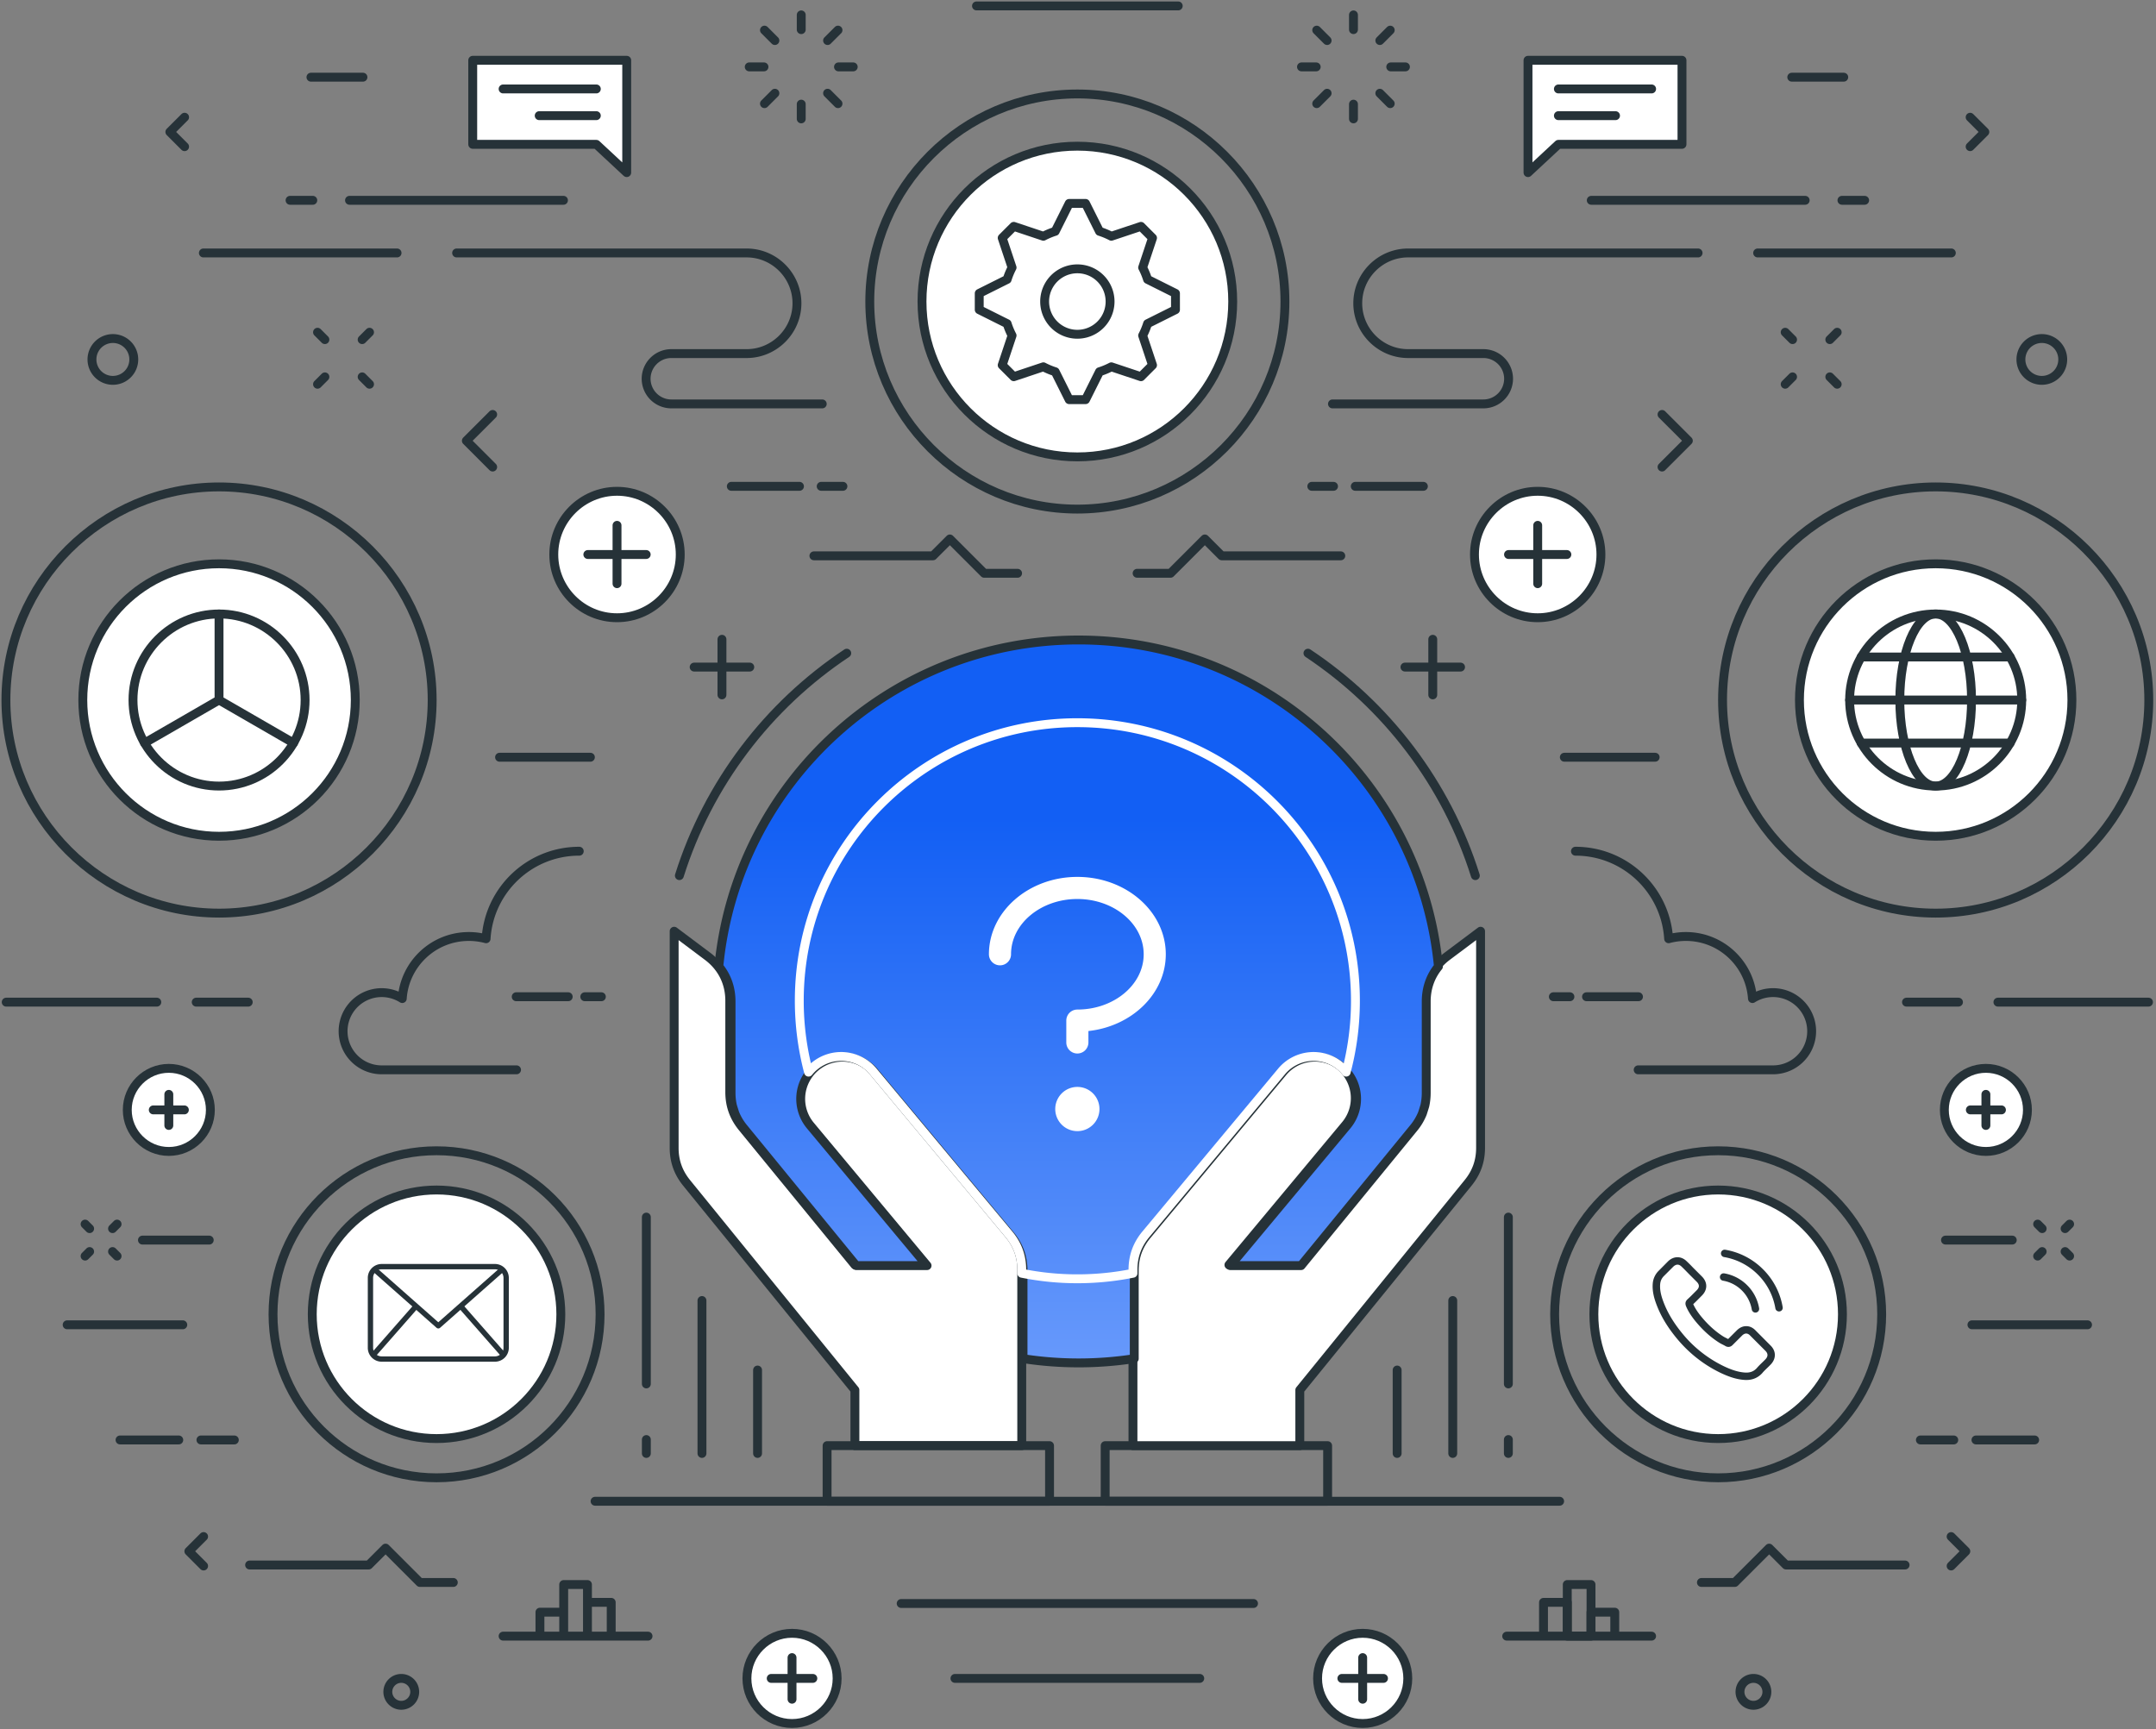 <svg width="364" height="292" fill="none" xmlns="http://www.w3.org/2000/svg"><rect width="100%" height="100%" fill="#808080" stroke="none"/><path d="M226.369 93.847h-20.103l-2.85-2.85-5.797 5.798h-5.639" stroke="#263238" stroke-width="1.5" stroke-miterlimit="22.926" stroke-linecap="round" stroke-linejoin="round"/><path clip-rule="evenodd" d="M181.892 85.957c19.302 0 35.045-15.744 35.045-35.046s-15.743-35.046-35.045-35.046c-19.303 0-35.046 15.744-35.046 35.046s15.743 35.046 35.046 35.046zM326.802 154.174c19.818 0 35.981-16.163 35.981-35.981 0-19.817-16.163-35.98-35.981-35.98s-35.981 16.163-35.981 35.98c0 19.818 16.163 35.981 35.981 35.981zM290.079 249.515c15.207 0 27.609-12.402 27.609-27.609 0-15.206-12.402-27.609-27.609-27.609-15.207 0-27.609 12.403-27.609 27.609 0 15.207 12.402 27.609 27.609 27.609z" stroke="#263238" stroke-width="1.5" stroke-miterlimit="22.926" stroke-linecap="round" stroke-linejoin="round"/><path fill-rule="evenodd" clip-rule="evenodd" d="M259.611 104.3c5.879 0 10.675-4.795 10.675-10.675 0-5.88-4.795-10.675-10.675-10.675-5.879 0-10.674 4.794-10.674 10.675 0 5.88 4.795 10.675 10.674 10.675z" fill="#fff" stroke="#263238" stroke-width="1.5" stroke-miterlimit="22.926" stroke-linecap="round" stroke-linejoin="round"/><path d="M264.537 93.624h-9.852M259.612 98.552v-9.854" stroke="#263238" stroke-width="1.5" stroke-miterlimit="22.926" stroke-linecap="round" stroke-linejoin="round"/><path fill-rule="evenodd" clip-rule="evenodd" d="M335.281 194.412c3.863 0 7.014-3.151 7.014-7.015s-3.151-7.014-7.014-7.014c-3.864 0-7.014 3.15-7.014 7.014-.001 3.864 3.15 7.015 7.014 7.015z" fill="#fff" stroke="#263238" stroke-width="1.5" stroke-miterlimit="22.926" stroke-linecap="round" stroke-linejoin="round"/><path d="M337.905 187.397h-5.248M335.281 190.021v-5.247M265.987 143.721c8.374 0 15.222 6.531 15.73 14.778a11.278 11.278 0 0 1 2.913-.381c5.957 0 10.835 4.624 11.239 10.481a6.519 6.519 0 1 1 3.471 12.034h-22.763" stroke="#263238" stroke-width="1.5" stroke-miterlimit="22.926" stroke-linecap="round" stroke-linejoin="round"/><path fill-rule="evenodd" clip-rule="evenodd" d="m263.104 24.37-5.129 4.774V10.176h25.997V24.37h-20.868z" fill="#fff" stroke="#263238" stroke-width="1.5" stroke-miterlimit="22.926" stroke-linecap="round" stroke-linejoin="round"/><path d="M263.107 15.018h15.735m-15.735 4.51h9.642M280.605 69.978l4.439 4.438-4.439 4.439M329.445 42.71h-32.697m-10.059 0h-48.961c-4.673 0-8.496 3.823-8.496 8.496 0 4.672 3.823 8.494 8.496 8.494h12.721a4.26 4.26 0 0 1 4.247 4.249 4.259 4.259 0 0 1-4.247 4.248h-25.485M301.396 56.098l1.243 1.242m7.535-1.242-1.243 1.242m1.242 7.534-1.242-1.242m-7.535 1.242 1.243-1.242M344.725 64.22a3.531 3.531 0 1 0 0-7.062 3.531 3.531 0 0 0 0 7.063zM268.613 267.536h-4.01v8.713h4.01v-8.713z" stroke="#263238" stroke-width="1.5" stroke-miterlimit="22.926" stroke-linecap="round" stroke-linejoin="round"/><path d="M264.604 270.545h-4.011v5.704h4.011v-5.704zM272.623 272.204h-4.011v4.046h4.011v-4.046zM254.376 276.249h24.464M264.106 127.854h15.335M268.654 33.82h36.118M310.977 33.82h3.834M263.316 253.473H100.467M321.64 264.239h-20.103l-2.851-2.85-5.797 5.797h-5.637M202.557 283.385h-41.331M332.922 223.681h19.521M337.311 169.204h25.422M321.876 169.204h8.777M328.458 209.379h11.274M324.221 243.125h5.636M333.603 243.125h9.911M332.62 19.793l2.485 2.484-2.485 2.485M329.41 259.436l2.484 2.484-2.484 2.485M219.732 11.293h2.485m.086-6.206 1.757 1.758m4.449-4.328v2.485m6.206.086-1.757 1.758m4.327 4.447H234.8m-.086 6.208-1.757-1.758m-4.449 4.327v-2.485m-6.206-.085 1.758-1.758M344.017 206.68l.764.764m4.636-.764-.765.764m.764 4.636-.764-.764m-4.635.764.764-.764M302.506 13.033h8.777M267.853 168.291h8.777M265.053 168.291h-2.799M228.809 82.112h11.504M225.141 82.112h-3.669M211.635 270.737h-59.489" stroke="#263238" stroke-width="1.5" stroke-miterlimit="22.926" stroke-linecap="round" stroke-linejoin="round"/><path clip-rule="evenodd" d="M296.034 287.925c1.251 0 2.27-1.02 2.27-2.27a2.275 2.275 0 0 0-2.27-2.271c-1.25 0-2.27 1.02-2.27 2.271s1.02 2.27 2.27 2.27z" stroke="#263238" stroke-width="1.5" stroke-miterlimit="22.926" stroke-linecap="round" stroke-linejoin="round"/><path d="M137.413 93.847h20.103l2.85-2.85 5.798 5.798h5.637" stroke="#263238" stroke-width="1.5" stroke-miterlimit="22.926" stroke-linecap="round" stroke-linejoin="round"/><path clip-rule="evenodd" d="M36.98 154.174c19.819 0 35.982-16.163 35.982-35.981 0-19.817-16.163-35.98-35.981-35.98S1 98.375 1 118.192c0 19.818 16.164 35.981 35.98 35.981z" stroke="#263238" stroke-width="1.5" stroke-miterlimit="22.926" stroke-linecap="round" stroke-linejoin="round"/><path d="M73.704 249.515c15.248 0 27.609-12.361 27.609-27.609 0-15.248-12.361-27.609-27.61-27.609-15.247 0-27.608 12.361-27.608 27.609 0 15.248 12.36 27.609 27.609 27.609z" stroke="#263238" stroke-width="1.5" stroke-miterlimit="22.926" stroke-linecap="round" stroke-linejoin="round"/><path fill-rule="evenodd" clip-rule="evenodd" d="M104.171 104.3c5.88 0 10.675-4.795 10.675-10.675 0-5.88-4.794-10.675-10.675-10.675-5.878 0-10.674 4.794-10.674 10.675 0 5.88 4.796 10.675 10.674 10.675z" fill="#fff" stroke="#263238" stroke-width="1.5" stroke-miterlimit="22.926" stroke-linecap="round" stroke-linejoin="round"/><path d="M99.245 93.624h9.854M104.172 98.552v-9.854" stroke="#263238" stroke-width="1.5" stroke-miterlimit="22.926" stroke-linecap="round" stroke-linejoin="round"/><path fill-rule="evenodd" clip-rule="evenodd" d="M28.503 194.412c3.863 0 7.014-3.151 7.014-7.015s-3.151-7.014-7.015-7.014c-3.863 0-7.014 3.15-7.014 7.014 0 3.864 3.151 7.015 7.015 7.015z" fill="#fff" stroke="#263238" stroke-width="1.5" stroke-miterlimit="22.926" stroke-linecap="round" stroke-linejoin="round"/><path d="M25.879 187.397h5.247M28.503 190.021v-5.247M97.796 143.721c-8.375 0-15.223 6.531-15.73 14.778a11.28 11.28 0 0 0-2.912-.381c-5.958 0-10.836 4.624-11.24 10.481a6.518 6.518 0 1 0-3.472 12.034h22.764" stroke="#263238" stroke-width="1.5" stroke-miterlimit="22.926" stroke-linecap="round" stroke-linejoin="round"/><path fill-rule="evenodd" clip-rule="evenodd" d="m100.68 24.37 5.129 4.774V10.176H79.811V24.37h20.869z" fill="#fff" stroke="#263238" stroke-width="1.5" stroke-miterlimit="22.926" stroke-linecap="round" stroke-linejoin="round"/><path d="M100.677 15.018H84.942m15.735 4.51h-9.642M83.176 69.978l-4.438 4.438 4.438 4.439M34.338 42.71h32.696m10.06 0h48.961c4.673 0 8.496 3.823 8.496 8.496 0 4.672-3.824 8.494-8.496 8.494h-12.721a4.261 4.261 0 0 0-4.248 4.249 4.26 4.26 0 0 0 4.248 4.248h25.485M62.386 56.098l-1.243 1.242m-7.534-1.242 1.242 1.242m-1.242 7.534 1.243-1.242m7.535 1.242-1.243-1.242M19.057 64.22a3.53 3.53 0 1 0 0-7.061 3.53 3.53 0 0 0 0 7.062zM99.181 267.536h-4.01v8.713h4.01v-8.713zM103.192 270.545h-4.011v5.704h4.011v-5.704zM95.17 272.204h-4.01v4.046h4.01v-4.046zM109.407 276.249H84.942M99.676 127.854H84.342M95.129 33.82H59.01M52.807 33.82h-3.834M42.143 264.239h20.103l2.85-2.85 5.797 5.797h5.638M30.86 223.681H11.34M26.472 169.204H1.05M41.908 169.204H33.13M35.325 209.379H24.05M39.562 243.125h-5.637M30.18 243.125h-9.912M31.163 19.793l-2.484 2.484 2.484 2.485M34.372 259.436l-2.484 2.484 2.484 2.485M144.051 11.293h-2.485m-.086-6.206-1.758 1.758m-4.448-4.328v2.485m-6.206.086 1.757 1.758m-4.328 4.447h2.485m.086 6.208 1.758-1.758m4.448 4.327v-2.485m6.207-.085-1.758-1.758M19.765 206.68l-.764.764m-4.635-.764.764.764m-.764 4.636.764-.764m4.635.764-.764-.764M61.277 13.033h-8.778M95.931 168.291h-8.778M98.73 168.291h2.799M134.974 82.112h-11.503M138.643 82.112h3.668" stroke="#263238" stroke-width="1.5" stroke-miterlimit="22.926" stroke-linecap="round" stroke-linejoin="round"/><path clip-rule="evenodd" d="M67.748 287.925c1.25 0 2.27-1.02 2.27-2.27a2.275 2.275 0 0 0-2.27-2.271c-1.25 0-2.27 1.02-2.27 2.271s1.02 2.27 2.27 2.27z" stroke="#263238" stroke-width="1.5" stroke-miterlimit="22.926" stroke-linecap="round" stroke-linejoin="round"/><path d="M198.923 1h-34.062" stroke="#263238" stroke-width="1.5" stroke-miterlimit="22.926" stroke-linecap="round" stroke-linejoin="round"/><path fill-rule="evenodd" clip-rule="evenodd" d="M230.064 291c4.193 0 7.615-3.42 7.615-7.615 0-4.193-3.421-7.614-7.615-7.614-4.194 0-7.615 3.42-7.615 7.614.001 4.195 3.421 7.615 7.615 7.615z" fill="#fff" stroke="#263238" stroke-width="1.5" stroke-miterlimit="22.926" stroke-linecap="round" stroke-linejoin="round"/><path d="M233.579 283.385h-7.029M230.063 286.9v-7.028" stroke="#263238" stroke-width="1.5" stroke-miterlimit="22.926" stroke-linecap="round" stroke-linejoin="round"/><path fill-rule="evenodd" clip-rule="evenodd" d="M133.718 291c4.194 0 7.615-3.42 7.615-7.615 0-4.193-3.421-7.614-7.615-7.614-4.193 0-7.614 3.42-7.614 7.614 0 4.195 3.42 7.615 7.614 7.615z" fill="#fff" stroke="#263238" stroke-width="1.5" stroke-miterlimit="22.926" stroke-linecap="round" stroke-linejoin="round"/><path d="M137.233 283.385h-7.029M133.719 286.9v-7.028" stroke="#263238" stroke-width="1.5" stroke-miterlimit="22.926" stroke-linecap="round" stroke-linejoin="round"/><path d="M181.892 77.141c14.486 0 26.229-11.744 26.229-26.23s-11.743-26.23-26.229-26.23c-14.486 0-26.23 11.744-26.23 26.23s11.744 26.23 26.23 26.23z" fill="#fff" stroke="#263238" stroke-width="1.5" stroke-miterlimit="22.926" stroke-linecap="round" stroke-linejoin="round"/><path fill-rule="evenodd" clip-rule="evenodd" d="m185.629 39.059-2.357-4.713h-2.761l-2.357 4.714c-.695.218-1.362.498-2 .83l-4.999-1.669-.977.978-.976.974 1.667 5.002a12.292 12.292 0 0 0-.829 1.999l-4.715 2.357v2.762l4.715 2.357c.219.693.497 1.362.829 1.999l-1.667 5 .977.976.976.978 4.999-1.67c.638.333 1.305.613 2 .831l2.357 4.714h2.761l2.357-4.714a12.3 12.3 0 0 0 2-.83l5.001 1.669.975-.978.976-.975-1.666-5.001c.331-.637.611-1.306.829-2l4.713-2.356V49.531l-4.713-2.357a12.45 12.45 0 0 0-.829-2l1.666-5-.976-.975-.975-.978-5.001 1.668a12.443 12.443 0 0 0-2-.83zm-3.737 6.331a5.523 5.523 0 1 0 0 11.047 5.523 5.523 0 0 0 0-11.047z" fill="#fff" stroke="#263238" stroke-width="1.5" stroke-miterlimit="22.926" stroke-linecap="round" stroke-linejoin="round"/><path d="M36.98 141.195c12.704 0 23.002-10.298 23.002-23.002 0-12.703-10.298-23.001-23.001-23.001-12.703 0-23.002 10.298-23.002 23.001 0 12.704 10.299 23.002 23.002 23.002z" fill="#fff" stroke="#263238" stroke-width="1.5" stroke-miterlimit="22.926" stroke-linecap="round" stroke-linejoin="round"/><path fill-rule="evenodd" clip-rule="evenodd" d="M36.98 132.72c8.002 0 14.53-6.526 14.53-14.527s-6.528-14.527-14.53-14.527c-7.998 0-14.526 6.526-14.526 14.527s6.528 14.527 14.526 14.527z" fill="#fff" stroke="#263238" stroke-width="1.5" stroke-miterlimit="22.926" stroke-linecap="round" stroke-linejoin="round"/><path d="M36.98 103.666v14.527M24.401 125.455l12.58-7.263M49.562 125.455l-12.581-7.263" stroke="#263238" stroke-width="1.5" stroke-miterlimit="22.926" stroke-linecap="round" stroke-linejoin="round"/><path d="M326.802 141.195c12.703 0 23.002-10.298 23.002-23.002 0-12.703-10.299-23.001-23.002-23.001s-23.001 10.298-23.001 23.001c0 12.704 10.298 23.002 23.001 23.002z" fill="#fff" stroke="#263238" stroke-width="1.5" stroke-miterlimit="22.926" stroke-linecap="round" stroke-linejoin="round"/><path fill-rule="evenodd" clip-rule="evenodd" d="M326.802 132.72c8.001 0 14.529-6.525 14.529-14.527 0-8.001-6.528-14.527-14.529-14.527-7.999 0-14.527 6.526-14.527 14.527 0 8.002 6.528 14.527 14.527 14.527z" fill="#fff" stroke="#263238" stroke-width="1.5" stroke-miterlimit="22.926" stroke-linecap="round" stroke-linejoin="round"/><path d="M326.802 132.72c3.343 0 6.054-6.504 6.054-14.527s-2.711-14.527-6.054-14.527c-3.344 0-6.054 6.504-6.054 14.527s2.71 14.527 6.054 14.527zM312.275 118.193h29.056M314.221 110.929h25.165M314.221 125.458h25.165" stroke="#263238" stroke-width="1.5" stroke-miterlimit="22.926" stroke-linecap="round" stroke-linejoin="round"/><path d="M73.704 242.891c11.588 0 20.983-9.395 20.983-20.984 0-11.589-9.395-20.984-20.983-20.984-11.59 0-20.984 9.395-20.984 20.984 0 11.589 9.395 20.984 20.984 20.984z" fill="#fff" stroke="#263238" stroke-width="1.5" stroke-miterlimit="22.926" stroke-linecap="round" stroke-linejoin="round"/><path d="M83.56 229.912H64.44a2.347 2.347 0 0 1-2.344-2.345v-11.809a2.348 2.348 0 0 1 2.344-2.344H83.56a2.346 2.346 0 0 1 2.345 2.344v11.809a2.345 2.345 0 0 1-2.345 2.345zM64.44 214.31a1.45 1.45 0 0 0-1.448 1.448v11.809a1.451 1.451 0 0 0 1.448 1.449H83.56a1.451 1.451 0 0 0 1.448-1.449v-11.809a1.451 1.451 0 0 0-1.448-1.448H64.44z" fill="#263238"/><path d="M74 224.299a.45.45 0 0 1-.297-.112l-10.797-9.531.593-.672 10.5 9.27 10.502-9.269.592.672-10.796 9.531a.445.445 0 0 1-.297.111z" fill="#263238"/><path d="m62.662 228.505 7.253-8.265.674.592-7.253 8.264-.674-.591zm14.77-7.682.674-.591 7.253 8.264-.674.591-7.253-8.264z" fill="#263238"/><path d="M290.078 242.891c11.589 0 20.984-9.395 20.984-20.984 0-11.589-9.395-20.984-20.984-20.984-11.589 0-20.983 9.395-20.983 20.984 0 11.589 9.394 20.984 20.983 20.984z" fill="#fff" stroke="#263238" stroke-width="1.5" stroke-miterlimit="22.926" stroke-linecap="round" stroke-linejoin="round"/><g clip-path="url(#a)"><path d="M296.387 224.628c-.451-.469-.994-.719-1.57-.719-.571 0-1.119.246-1.588.715l-1.467 1.462c-.121-.065-.242-.125-.358-.186a5.482 5.482 0 0 1-.459-.246c-1.375-.873-2.624-2.01-3.822-3.482-.58-.734-.97-1.351-1.253-1.978.38-.348.733-.711 1.077-1.059l.39-.394c.975-.976.975-2.238 0-3.214l-1.268-1.267a22.46 22.46 0 0 1-.432-.441 22.247 22.247 0 0 0-.872-.864c-.451-.446-.99-.682-1.556-.682-.566 0-1.114.236-1.579.682l-.009.009-1.579 1.593a3.397 3.397 0 0 0-1.007 2.159c-.112 1.356.288 2.619.594 3.445.752 2.03 1.876 3.91 3.552 5.925 2.034 2.429 4.481 4.346 7.276 5.697 1.068.507 2.494 1.106 4.086 1.208.098.004.2.009.293.009 1.072 0 1.973-.385 2.679-1.152.005-.009.014-.013.018-.023.242-.292.52-.557.813-.84.2-.191.404-.39.604-.599.459-.478.701-1.036.701-1.607 0-.575-.246-1.128-.715-1.592l-2.549-2.559zm1.662 4.89c-.005.004-.005 0 0 0-.181.195-.367.371-.567.566-.301.288-.608.59-.896.929-.469.501-1.021.738-1.746.738-.069 0-.144 0-.213-.005-1.379-.088-2.661-.627-3.622-1.086a20.618 20.618 0 0 1-6.853-5.368c-1.584-1.908-2.642-3.673-3.344-5.567-.431-1.156-.589-2.057-.52-2.907.047-.543.256-.993.641-1.379l1.584-1.583c.227-.214.468-.33.705-.33.293 0 .53.177.678.325l.014.014c.283.265.553.539.836.831.144.149.292.297.441.451l1.268 1.267c.492.492.492.948 0 1.44-.135.134-.265.269-.4.399-.39.399-.761.771-1.165 1.133-.009.009-.019.014-.023.023-.4.4-.325.79-.242 1.054l.014.042c.33.799.794 1.551 1.5 2.447l.005.005c1.281 1.578 2.632 2.809 4.123 3.751.19.121.385.219.571.311.167.084.325.163.46.247.018.009.037.023.055.032.158.079.307.116.46.116.385 0 .627-.241.706-.32l1.588-1.588c.158-.158.408-.348.701-.348.288 0 .525.181.668.338l.01.01 2.558 2.558c.478.474.478.961.005 1.454zm-7.16-13.285a5.895 5.895 0 0 1 3.204 1.662 5.925 5.925 0 0 1 1.662 3.204.623.623 0 0 0 .724.511.627.627 0 0 0 .516-.724 7.158 7.158 0 0 0-2.011-3.877 7.158 7.158 0 0 0-3.877-2.011.63.63 0 0 0-.724.511.619.619 0 0 0 .506.724zm10.085 4.472a11.775 11.775 0 0 0-3.311-6.385 11.778 11.778 0 0 0-6.384-3.31.624.624 0 0 0-.72.51.631.631 0 0 0 .516.725 10.548 10.548 0 0 1 5.706 2.957 10.52 10.52 0 0 1 2.958 5.707c.051.306.316.52.618.52.037 0 .069-.005.106-.009a.615.615 0 0 0 .511-.715z" fill="#263238"/></g><path d="M224.145 244.083h-37.558v9.39h37.558v-9.39z" stroke="#263238" stroke-width="1.5" stroke-miterlimit="22.926" stroke-linecap="round" stroke-linejoin="round"/><path fill-rule="evenodd" clip-rule="evenodd" d="m219.448 213.568 19.004-23.225c1.431-1.75 2.122-3.692 2.122-5.948v-15.427c0-3.053 1.314-5.68 3.756-7.512l5.635-4.224v36.572c0 2.245-.686 4.176-2.105 5.918l-28.412 34.972v9.39H191.28v-29.677c0-2.287.711-4.255 2.175-6.009l22.907-27.488a7.04 7.04 0 0 1 9.919-.9 7.04 7.04 0 0 1 .901 9.917l-19.7 23.641h11.966v0zM144.335 213.568l-19.004-23.225c-1.43-1.75-2.123-3.692-2.123-5.948v-15.427c0-3.053-1.314-5.68-3.755-7.512l-5.634-4.224v36.572c0 2.245.686 4.176 2.102 5.918l28.414 34.972v9.39h28.168v-29.677c0-2.287-.711-4.255-2.179-6.009l-22.903-27.488a7.037 7.037 0 0 0-9.917-.9 7.039 7.039 0 0 0-.904 9.917l19.701 23.641h-11.966v0z" fill="#fff" stroke="#263238" stroke-width="1.5" stroke-miterlimit="22.926" stroke-linecap="round" stroke-linejoin="round"/><path fill-rule="evenodd" clip-rule="evenodd" d="M182.108 108.057c-31.717 0-57.775 24.194-60.747 55.132 1.353 1.636 2.063 3.653 2.063 5.898v15.428c0 .765.082 1.497.243 2.196.128.427.262.851.4 1.275a9.391 9.391 0 0 0 1.48 2.476l19.005 23.225h11.965l-19.701-23.642a7.039 7.039 0 0 1 .904-9.917 7.039 7.039 0 0 1 9.917.9l22.904 27.488c1.467 1.755 2.178 3.722 2.178 6.009v14.871a61.603 61.603 0 0 0 18.779 0v-14.871c0-2.287.711-4.255 2.175-6.009l22.907-27.488a7.041 7.041 0 0 1 9.919-.9 7.041 7.041 0 0 1 .9 9.917L207.7 213.687h11.965l19.004-23.225a9.384 9.384 0 0 0 1.481-2.476c.138-.424.271-.848.401-1.275.16-.699.24-1.43.24-2.196v-15.428c0-2.245.713-4.262 2.061-5.898-2.967-30.939-29.029-55.132-60.744-55.132z" fill="url(#b)" stroke="#263238" stroke-width="1.5" stroke-miterlimit="22.926" stroke-linecap="round" stroke-linejoin="round"/><path d="M196.822 161.122c0 6.651-5.708 12.156-13.064 12.961v1.969a1.867 1.867 0 0 1-3.733 0v-3.732a1.867 1.867 0 0 1 1.867-1.867c6.175 0 11.198-4.185 11.198-9.331 0-5.147-5.023-9.332-11.198-9.332-6.176 0-11.198 4.185-11.198 9.332a1.865 1.865 0 0 1-3.186 1.319 1.865 1.865 0 0 1-.547-1.319c0-7.205 6.698-13.065 14.931-13.065 8.233 0 14.93 5.86 14.93 13.065zm-14.93 22.396a3.733 3.733 0 1 0 0 7.466 3.733 3.733 0 0 0 0-7.466z" fill="#fff"/><path clip-rule="evenodd" d="M181.891 122.022c-25.926 0-46.947 21.018-46.947 46.946 0 4.165.547 8.206 1.564 12.052.292-.362.624-.704.996-1.01a7.037 7.037 0 0 1 9.917.9l22.904 27.487c1.467 1.756 2.178 3.723 2.178 6.01v.569a47.2 47.2 0 0 0 9.388.937c3.217 0 6.354-.322 9.391-.937v-.569c0-2.287.711-4.255 2.175-6.01l22.907-27.487a7.038 7.038 0 0 1 9.918-.9c.37.306.703.648.993 1.01a47.002 47.002 0 0 0 1.563-12.052c0-25.928-21.017-46.946-46.947-46.946z" stroke="#fff" stroke-width="1.5" stroke-miterlimit="22.926" stroke-linecap="round" stroke-linejoin="round"/><path d="M177.195 244.083h-37.557v9.39h37.557v-9.39zM220.823 110.285c13.276 8.826 23.386 22.035 28.261 37.558m-134.386 0c4.879-15.523 14.985-28.733 28.26-37.558M254.658 205.497v28.169M254.658 245.402v-2.347M245.27 219.581v25.821M109.123 205.497v28.169M109.123 245.402v-2.347M118.514 219.581v25.821M127.901 231.318v14.084M235.881 231.318v14.084M241.895 107.938v9.388M246.588 112.632h-9.389M121.889 107.938v9.388M126.585 112.632h-9.391" stroke="#263238" stroke-width="1.5" stroke-miterlimit="22.926" stroke-linecap="round" stroke-linejoin="round"/><defs><linearGradient id="b" x1="182.107" y1="108.057" x2="182.107" y2="230.116" gradientUnits="userSpaceOnUse"><stop offset=".245" stop-color="#125FF4"/><stop offset="1" stop-color="#6799FB"/></linearGradient><clipPath id="a"><path fill="#fff" transform="translate(279 211)" d="M0 0h22v22H0z"/></clipPath></defs></svg>